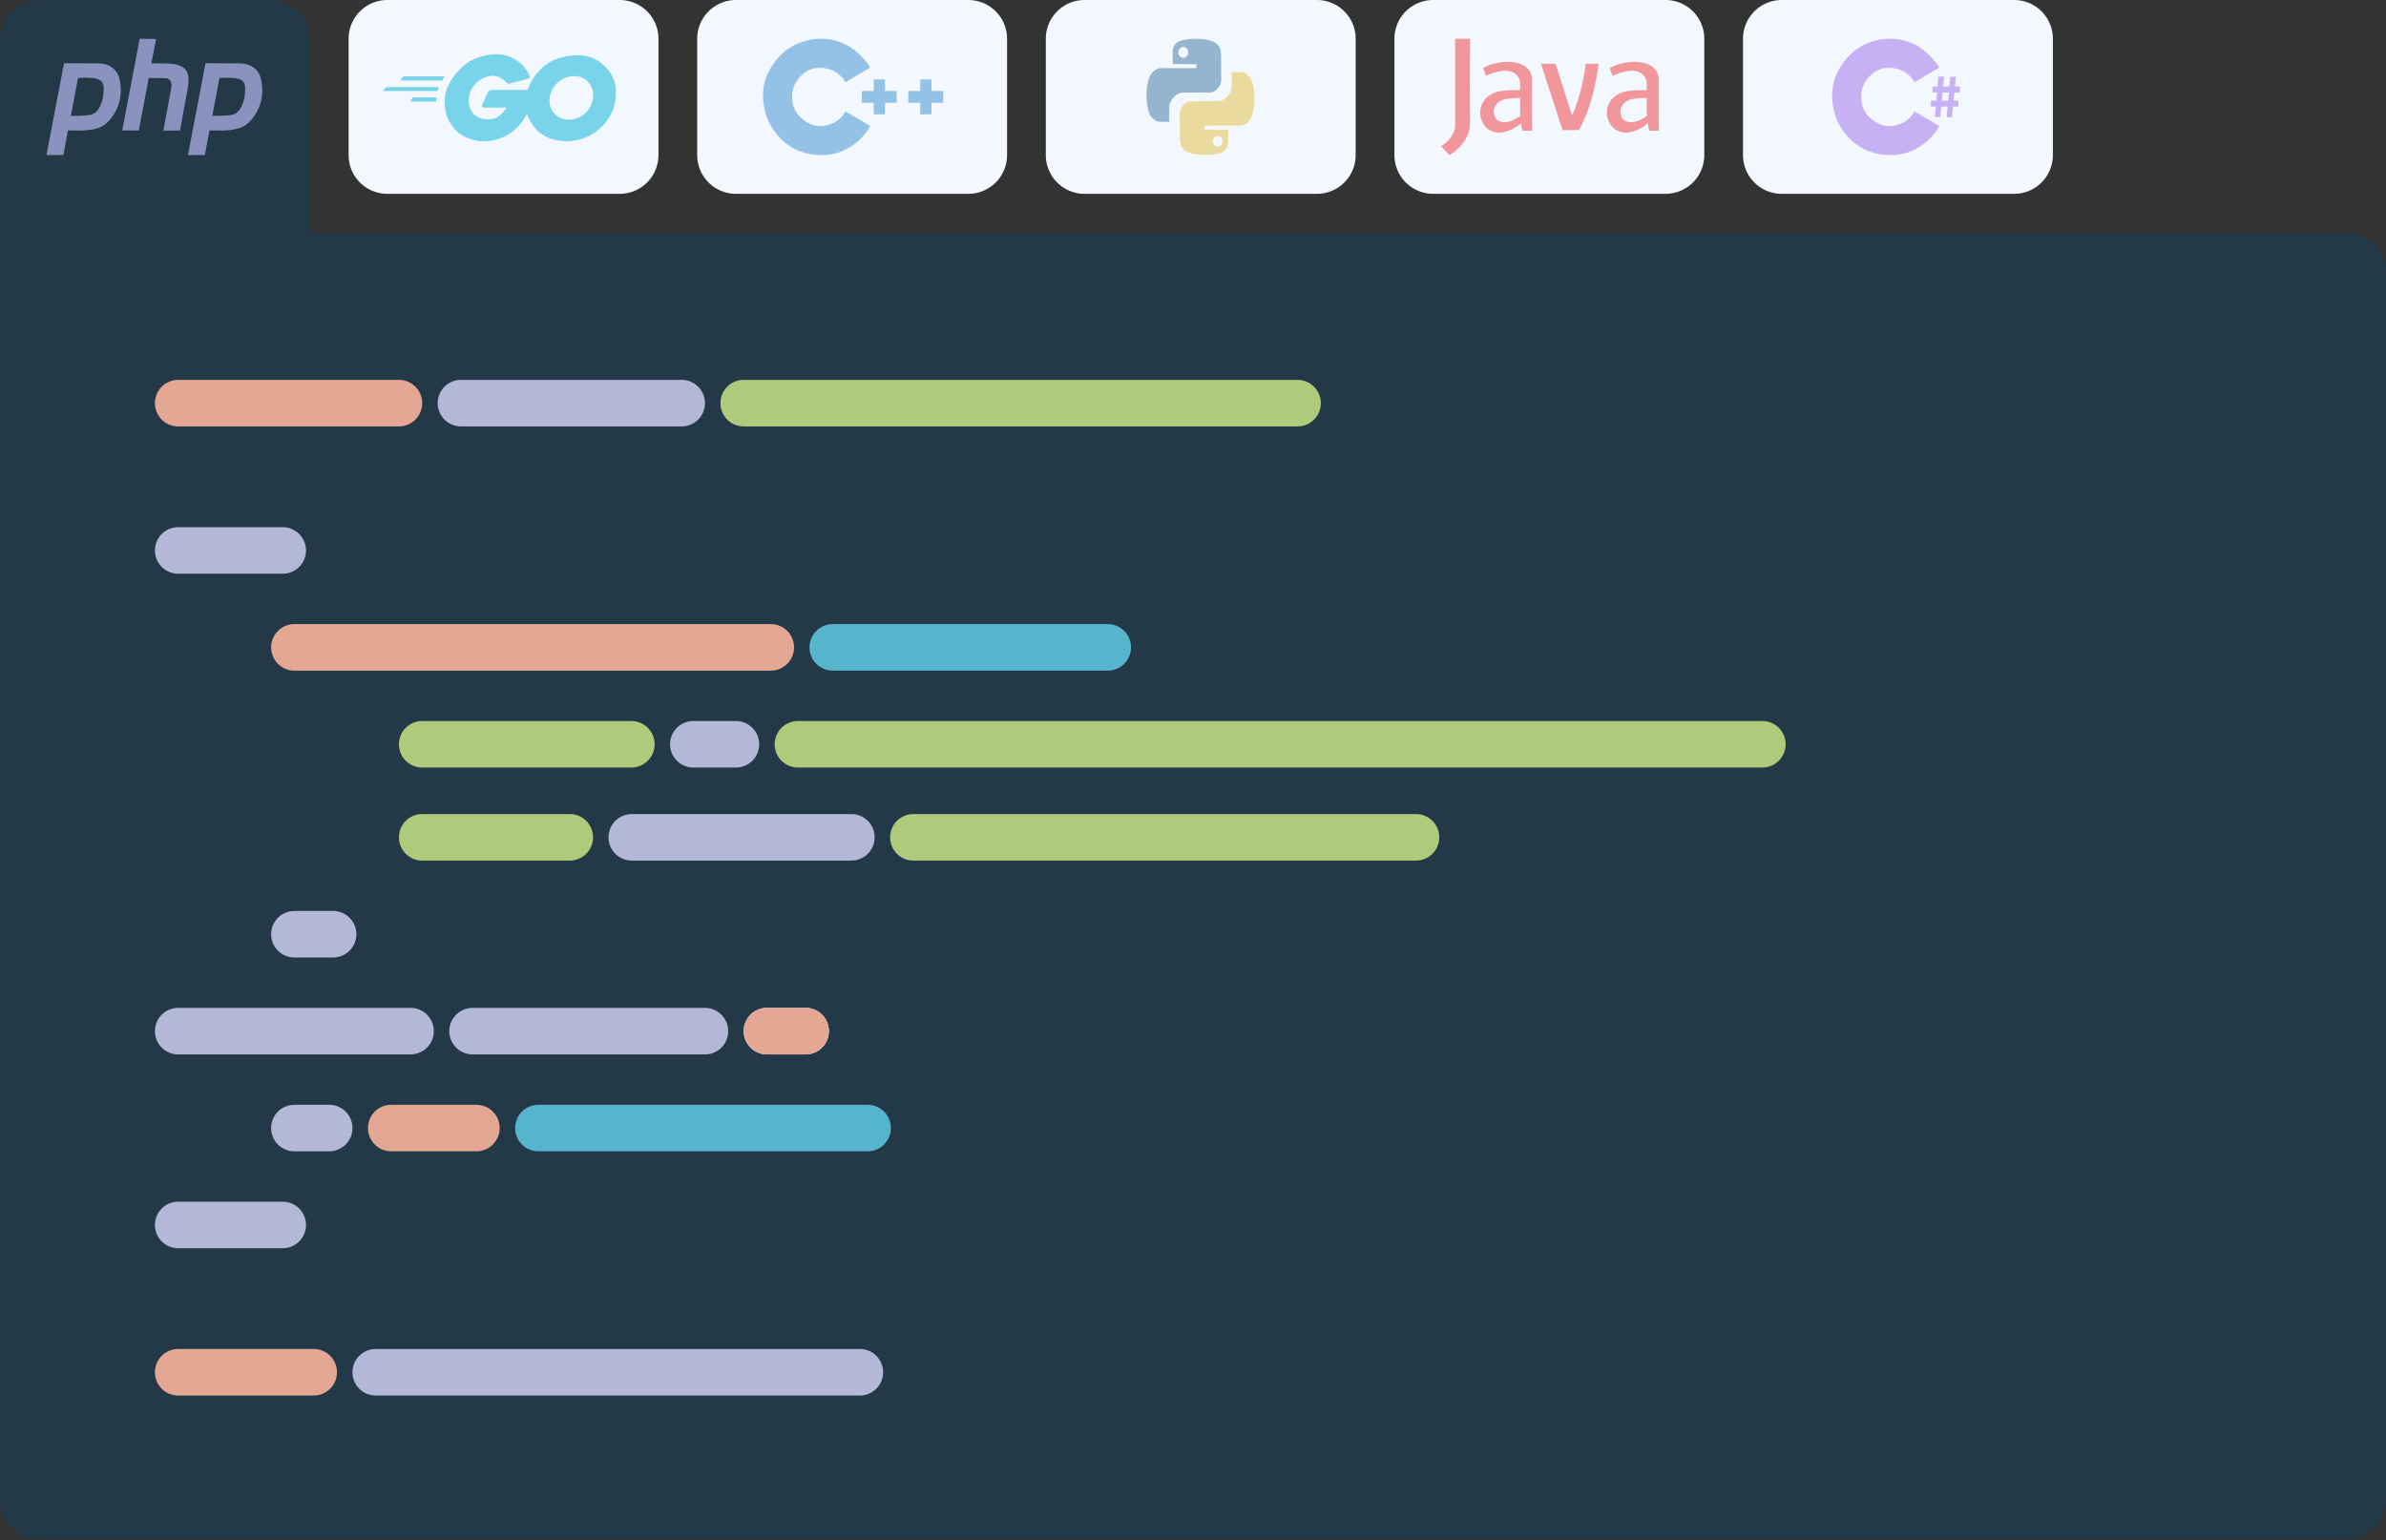 <svg width="285" height="184" fill="none" xmlns="http://www.w3.org/2000/svg"><rect width="100%" height="100%" fill="#333333" stroke="none"/><path d="M0 32.42a4.63 4.63 0 0 1 4.627-4.63h275.746A4.629 4.629 0 0 1 285 32.42v146.82a4.63 4.63 0 0 1-4.627 4.632H4.627A4.63 4.63 0 0 1 0 179.239V32.421z" fill="#243947"/><path d="M47.654 100.041a2.777 2.777 0 0 1 2.776-2.779h17.63a2.778 2.778 0 0 1 2.775 2.779 2.777 2.777 0 0 1-2.776 2.779H50.43a2.777 2.777 0 0 1-2.776-2.779zm58.669 0a2.778 2.778 0 0 1 2.776-2.779h60.041a2.777 2.777 0 0 1 2.776 2.779 2.777 2.777 0 0 1-2.776 2.779h-60.041a2.777 2.777 0 0 1-2.776-2.779zM47.654 88.925a2.777 2.777 0 0 1 2.776-2.778h24.984a2.777 2.777 0 0 1 2.776 2.778 2.777 2.777 0 0 1-2.776 2.78H50.43a2.777 2.777 0 0 1-2.776-2.78zm44.878 0a2.777 2.777 0 0 1 2.776-2.778h115.203a2.777 2.777 0 0 1 2.776 2.778 2.777 2.777 0 0 1-2.776 2.78H95.308a2.778 2.778 0 0 1-2.776-2.78z" fill="#AECB7B"/><path d="M88.83 123.198a2.777 2.777 0 0 1 2.777-2.779h4.627a2.777 2.777 0 0 1 2.776 2.779 2.777 2.777 0 0 1-2.776 2.779h-4.627a2.777 2.777 0 0 1-2.776-2.779z" fill="#fff"/><path d="M43.953 134.777a2.777 2.777 0 0 1 2.776-2.779h10.178a2.777 2.777 0 0 1 2.776 2.779 2.777 2.777 0 0 1-2.776 2.779H46.73a2.777 2.777 0 0 1-2.776-2.779zm44.877-11.579a2.777 2.777 0 0 1 2.777-2.779h4.627a2.777 2.777 0 0 1 2.776 2.779 2.777 2.777 0 0 1-2.776 2.779h-4.627a2.777 2.777 0 0 1-2.776-2.779zM32.386 77.346a2.777 2.777 0 0 1 2.776-2.779H92.07a2.777 2.777 0 0 1 2.776 2.78 2.777 2.777 0 0 1-2.776 2.778H35.162a2.778 2.778 0 0 1-2.776-2.779z" fill="#E4A794"/><path d="M61.534 134.777a2.777 2.777 0 0 1 2.776-2.779h39.326a2.777 2.777 0 0 1 2.776 2.779 2.777 2.777 0 0 1-2.776 2.779H64.31a2.777 2.777 0 0 1-2.776-2.779zm35.162-57.431a2.777 2.777 0 0 1 2.776-2.779h32.849a2.778 2.778 0 0 1 2.776 2.78 2.778 2.778 0 0 1-2.776 2.778H99.472a2.777 2.777 0 0 1-2.776-2.779z" fill="#56B4CD"/><path d="M18.506 146.356a2.777 2.777 0 0 1 2.776-2.778h12.492a2.777 2.777 0 0 1 2.776 2.778 2.777 2.777 0 0 1-2.776 2.779H21.282a2.777 2.777 0 0 1-2.776-2.779zm35.163-23.157a2.777 2.777 0 0 1 2.776-2.779h27.76a2.777 2.777 0 0 1 2.776 2.779 2.777 2.777 0 0 1-2.776 2.779h-27.76a2.777 2.777 0 0 1-2.776-2.779zM32.386 111.62a2.777 2.777 0 0 1 2.776-2.779h4.627a2.777 2.777 0 0 1 2.776 2.779 2.777 2.777 0 0 1-2.776 2.779h-4.627a2.777 2.777 0 0 1-2.776-2.779zm40.3-11.579a2.777 2.777 0 0 1 2.776-2.779h26.234a2.778 2.778 0 0 1 2.776 2.779 2.777 2.777 0 0 1-2.776 2.779H75.462a2.777 2.777 0 0 1-2.776-2.779zm7.354-11.115a2.777 2.777 0 0 1 2.776-2.78h5.09a2.778 2.778 0 0 1 2.776 2.78 2.777 2.777 0 0 1-2.776 2.779h-5.09a2.777 2.777 0 0 1-2.775-2.78zm-47.654 45.852a2.777 2.777 0 0 1 2.776-2.779h4.164a2.777 2.777 0 0 1 2.776 2.779 2.778 2.778 0 0 1-2.776 2.779h-4.164a2.778 2.778 0 0 1-2.776-2.779zm-13.88-11.579a2.777 2.777 0 0 1 2.776-2.779h27.76a2.777 2.777 0 0 1 2.776 2.779 2.777 2.777 0 0 1-2.776 2.779h-27.76a2.777 2.777 0 0 1-2.776-2.779zm0-57.431a2.777 2.777 0 0 1 2.776-2.779h12.492a2.777 2.777 0 0 1 2.776 2.78 2.777 2.777 0 0 1-2.776 2.778H21.282a2.777 2.777 0 0 1-2.776-2.779z" fill="#B3B8D6"/><path d="M18.506 48.168a2.777 2.777 0 0 1 2.776-2.78h26.372a2.777 2.777 0 0 1 2.776 2.78 2.778 2.778 0 0 1-2.776 2.779H21.282a2.777 2.777 0 0 1-2.776-2.78z" fill="#E4A794"/><path d="M86.055 48.168a2.777 2.777 0 0 1 2.776-2.78h66.161a2.778 2.778 0 0 1 2.776 2.78 2.778 2.778 0 0 1-2.776 2.779h-66.16a2.777 2.777 0 0 1-2.777-2.78z" fill="#AECB7B"/><path d="M52.28 48.168a2.777 2.777 0 0 1 2.777-2.78h26.371a2.777 2.777 0 0 1 2.776 2.78 2.777 2.777 0 0 1-2.776 2.779H55.057a2.778 2.778 0 0 1-2.776-2.78z" fill="#B3B8D6"/><path d="M18.506 163.955a2.777 2.777 0 0 1 2.776-2.779h16.194a2.777 2.777 0 0 1 2.776 2.779 2.778 2.778 0 0 1-2.776 2.779H21.282a2.778 2.778 0 0 1-2.776-2.779z" fill="#E4A794"/><path d="M42.102 163.955a2.777 2.777 0 0 1 2.776-2.779h57.833a2.777 2.777 0 0 1 2.776 2.779 2.778 2.778 0 0 1-2.776 2.779H44.878a2.778 2.778 0 0 1-2.776-2.779z" fill="#B3B8D6"/><path d="M208.198 4.632A4.629 4.629 0 0 1 212.825 0h27.759a4.629 4.629 0 0 1 4.627 4.632v13.894a4.629 4.629 0 0 1-4.627 4.632h-27.759a4.629 4.629 0 0 1-4.627-4.632V4.632z" fill="#F3F8FF"/><g opacity=".5" fill="#9B69EC"><path d="m231.119 13.988.424-4.841h.675l-.463 4.841h-.636zm1.407.022.424-4.842h.675l-.463 4.842h-.636z"/><path d="M230.83 11.049v-.714h3.277v.714h-3.277zm-.193 1.686v-.714h3.277v.713h-3.277z"/><path d="m231.64 15.043-2.974-1.74s-.417 1.01-1.686 1.501c-1.586.614-2.743.102-3.767-.886-1.025-.99-1.289-3.07-.215-4.433 1.074-1.364 2.28-1.569 3.652-1.245 1.097.26 1.812 1.165 2.032 1.586l2.941-1.756c-.033-.131-.327-.621-1.239-1.535a6.532 6.532 0 0 0-5.387-1.858c-2.346.272-4.296 1.551-5.519 3.955-1.222 2.404-.446 5.166.298 6.41.743 1.246 2.528 3.598 6.345 3.479 3.054-.096 4.952-2.358 5.519-3.478z"/></g><path d="M166.559 4.632A4.629 4.629 0 0 1 171.185 0h27.76a4.63 4.63 0 0 1 4.627 4.632v13.894a4.63 4.63 0 0 1-4.627 4.632h-27.76a4.629 4.629 0 0 1-4.626-4.632V4.632z" fill="#F3F8FF"/><g opacity=".5" fill="#F03435"><path d="m173.132 18.525-1.021-1.057c.567-.314 1.702-1.26 1.702-2.53V4.631h1.778c-.013 2.48-.031 7.951 0 10.005.03 2.054-1.627 3.449-2.459 3.89zm13.504-2.982-2.572-7.93h1.74l1.966 6.155c.139-.227.53-1.095.984-2.756.454-1.662.618-2.958.643-3.398h1.551c-.063.591-.31 2.227-.794 4.04-.485 1.812-1.236 3.347-1.551 3.889h-1.967zm-6.582-8.156c-1.392 0-2.522.504-2.913.755l.341.906c.479-.214 1.634-.634 2.42-.604.984.038 1.665.718 1.665 1.473v3.398c0 1.027.202 1.963.302 2.303h1.135c-.012-1.51-.03-4.825 0-6.003.038-1.473-1.21-2.228-2.95-2.228z"/><path d="M179.146 10.899c.878-.151 2.131-.139 2.648-.114v.906c-.303 0-1.09.023-1.816.114-.908.113-1.551.755-1.551 1.51s.379 1.284 1.324 1.284c.757 0 1.677-.604 2.043-.906v.906c-.265.314-1.097.996-2.308 1.208-1.513.264-2.685-.906-2.685-2.379 0-1.472 1.248-2.34 2.345-2.53zm16.038-3.512c-1.392 0-2.522.504-2.912.755l.34.906c.479-.214 1.634-.634 2.421-.604.983.038 1.664.718 1.664 1.473v3.398c0 1.027.202 1.963.303 2.303h1.135c-.013-1.51-.031-4.825 0-6.003.037-1.473-1.211-2.228-2.951-2.228z"/><path d="M194.276 10.899c.878-.151 2.131-.139 2.648-.114v.906c-.303 0-1.089.023-1.816.114-.907.113-1.55.755-1.55 1.51s.378 1.284 1.323 1.284c.757 0 1.677-.604 2.043-.906v.906c-.265.314-1.097.996-2.307 1.208-1.513.264-2.686-.906-2.686-2.379 0-1.472 1.248-2.34 2.345-2.53z"/></g><path d="M124.919 4.632A4.629 4.629 0 0 1 129.545 0h27.76a4.63 4.63 0 0 1 4.627 4.632v13.894a4.63 4.63 0 0 1-4.627 4.632h-27.76a4.629 4.629 0 0 1-4.626-4.632V4.632z" fill="#F3F8FF"/><g opacity=".5" fill-rule="evenodd" clip-rule="evenodd"><path d="m140.095 7.645 2.824.023-.01.473s-3.458.023-4.081 0c-.613-.023-1.028.254-1.35.738-.322.473-.53 1.477-.53 2.377 0 .888.083 1.892.426 2.469.353.565.758.83 1.246.83h1.038s-.01-1.245 0-1.8c0-.565.696-1.672 1.662-1.695.976-.012 2.617-.012 3.251-.012.633 0 1.287-.784 1.298-1.442.01-.658-.021-2.354-.021-3.092s-.312-1.2-.737-1.442c-.426-.254-1.236-.427-2.077-.438-.852-.024-1.901.103-2.379.415-.488.323-.592.819-.592 1.2.011.38.032 1.396.032 1.396zm1.246-2.042c.322 0 .581.3.581.657 0 .358-.259.658-.581.658-.322 0-.582-.3-.582-.658 0-.357.26-.657.582-.657z" fill="#376F9E"/><path d="m146.69 15.516-2.825-.023.011-.484s3.458-.023 4.081 0c.612.023 1.028-.253 1.35-.726.322-.484.529-1.487.529-2.374 0-.9-.083-1.902-.425-2.467-.353-.576-.758-.841-1.247-.841h-1.038s.01 1.245 0 1.81c0 .553-.696 1.67-1.662 1.682-.976.012-2.617.012-3.25.012-.634.011-1.288.783-1.298 1.44-.011.657.021 2.363.021 3.09 0 .737.311 1.198.737 1.452.426.242 1.236.415 2.077.438.851.011 1.9-.104 2.378-.427.488-.323.592-.807.592-1.199-.01-.38-.031-1.383-.031-1.383zm-1.246 2.029c-.322 0-.582-.288-.582-.657 0-.357.26-.646.582-.646.322 0 .581.289.581.646 0 .369-.259.657-.581.657z" fill="#E2BB3C"/></g><path d="M83.28 4.632A4.63 4.63 0 0 1 87.905 0h27.76a4.629 4.629 0 0 1 4.626 4.632v13.894a4.629 4.629 0 0 1-4.626 4.632h-27.76a4.63 4.63 0 0 1-4.627-4.632V4.632z" fill="#F3F8FF"/><g opacity=".5" fill="#368BCE"><path d="M105.709 9.494h-1.341v1.38h-1.426v1.408h1.426v1.38h1.341v-1.38h1.397v-1.408h-1.397v-1.38zm5.552 0h-1.341v1.38h-1.426v1.408h1.426v1.38h1.341v-1.38h1.397v-1.408h-1.397v-1.38z"/><path d="m103.945 15.043-2.974-1.74s-.416 1.01-1.685 1.501c-1.587.614-2.743.102-3.768-.886-1.024-.99-1.289-3.07-.215-4.433 1.074-1.364 2.28-1.569 3.652-1.245 1.097.26 1.812 1.165 2.033 1.586l2.941-1.756c-.033-.131-.327-.621-1.24-1.535a6.53 6.53 0 0 0-5.386-1.858c-2.347.272-4.296 1.551-5.52 3.955-1.222 2.404-.445 5.166.298 6.41.744 1.246 2.528 3.598 6.345 3.479 3.054-.096 4.952-2.358 5.519-3.478z"/></g><path d="M41.64 4.632A4.63 4.63 0 0 1 46.265 0h27.76a4.63 4.63 0 0 1 4.626 4.632v13.894a4.63 4.63 0 0 1-4.626 4.632h-27.76a4.63 4.63 0 0 1-4.627-4.632V4.632z" fill="#F3F8FF"/><g opacity=".5" fill="#00AED8"><path d="M66.507 13.813c-1.23-.94-.87-2.445-.649-2.89.164-.355-1.332-.273-2.1-.188h-4.954c-.29 0-.444.137-.513.274-.068.137-.512 1.094-.666 1.42-.154.324.017.427.24.427h2.63c-.034.102-.243.434-.803.94-.7.633-2.118.53-2.767.12-.65-.41-1.281-1.573-.752-2.907.53-1.334 1.691-1.915 2.614-1.95.922-.033 1.571.633 1.708.804.137.171.29.154.41.12s1.998-.53 2.186-.581c.188-.052.222-.154.188-.257a4.829 4.829 0 0 0-.427-.803c-.205-.308-.905-1.266-2.357-1.693-1.452-.428-3.365.034-4.493.752-1.127.718-2.818 2.565-2.87 4.446-.05 1.88.445 2.685 1.18 3.574.734.889 2.135 1.453 3.484 1.453 1.35 0 2.562-.461 3.57-1.282.806-.657 1.395-1.596 1.589-1.984.08.285.403 1.047 1.059 1.813.82.957 2.289 1.453 3.672 1.453 1.384 0 3.16-.513 4.56-2.137 1.402-1.625 1.316-3.42 1.316-3.745 0-.325-2.733-.205-2.716.12a3.112 3.112 0 0 1-.7 2.171c-.735.89-2.409 1.47-3.639.53z"/><path d="M63.023 10.736c-.137.427 2.767.324 2.835.188.376-.924 1.162-1.454 1.88-1.693.717-.24 1.742-.188 2.357.41.615.599.734 1.214.751 1.47.017.257 2.716.035 2.716-.136s0-.89-.29-1.556c-.29-.667-.7-1.351-1.657-2.018-.957-.667-2.033-.923-3.4-.752-1.366.17-2.579.564-3.62 1.607-1.043 1.043-1.435 2.052-1.572 2.48zM47.879 9.512l.297-.36a.068.068 0 0 1 .052-.024h4.778c.055 0 .087.06.057.106l-.235.36a.068.068 0 0 1-.057.03h-4.84a.068.068 0 0 1-.052-.112zm-2.058 1.246.305-.342a.068.068 0 0 1 .051-.023h6.158a.07.07 0 0 1 .065.092l-.122.342a.068.068 0 0 1-.065.045h-6.341a.068.068 0 0 1-.051-.114zm3.239 1.277.21-.36a.068.068 0 0 1 .058-.033h2.74c.04 0 .072.033.069.073l-.025.359a.068.068 0 0 1-.068.064h-2.926a.068.068 0 0 1-.059-.103z"/></g><path d="M0 4.632A4.63 4.63 0 0 1 4.627 0h27.76a4.63 4.63 0 0 1 4.626 4.632v28.604a4.63 4.63 0 0 1-4.627 4.631H4.626A4.63 4.63 0 0 1 0 33.236V4.632z" fill="#243947"/><path fill-rule="evenodd" clip-rule="evenodd" d="M5.552 18.525 7.648 7.557s2.838.016 4.018.016c1.181 0 1.877.46 2.301 1.107.431.655.666 2.296.235 3.686-.432 1.39-1.37 2.377-1.96 2.708-.583.331-1.688.525-2.498.525-.81 0-1.627-.016-1.627-.016l-.544 2.934-2.021.008zm9.05-2.934h1.976l1.188-6.272s1.506.016 2.036.024.756.55.658 1.124c-.098.574-.938 5.14-.938 5.14l1.982-.016s.72-4 .931-5.132c.212-1.124.06-1.989-.552-2.393-.613-.396-1.219-.453-1.96-.477-.734-.016-1.84-.024-1.84-.024l.56-2.91-1.96-.024-2.08 10.96zm7.848 2.934 2.096-10.968s2.838.016 4.019.016c1.18 0 1.877.46 2.3 1.107.432.655.666 2.296.235 3.686-.431 1.39-1.37 2.377-1.96 2.708-.583.331-1.688.525-2.497.525-.81 0-1.627-.016-1.627-.016l-.545 2.934-2.02.008zm2.914-4.68.847-4.526s.893-.073 1.733 0c.84.08 1.325.388 1.34 1.148.022.76-.084 1.463-.379 2.11-.295.646-.62 1.058-1.354 1.171-.727.114-2.187.097-2.187.097zm-16.899 0 .848-4.526s.893-.073 1.733 0c.84.08 1.324.388 1.34 1.148.022.76-.084 1.463-.379 2.11-.295.646-.62 1.058-1.354 1.171-.727.114-2.188.097-2.188.097z" fill="#8A93BE"/></svg>